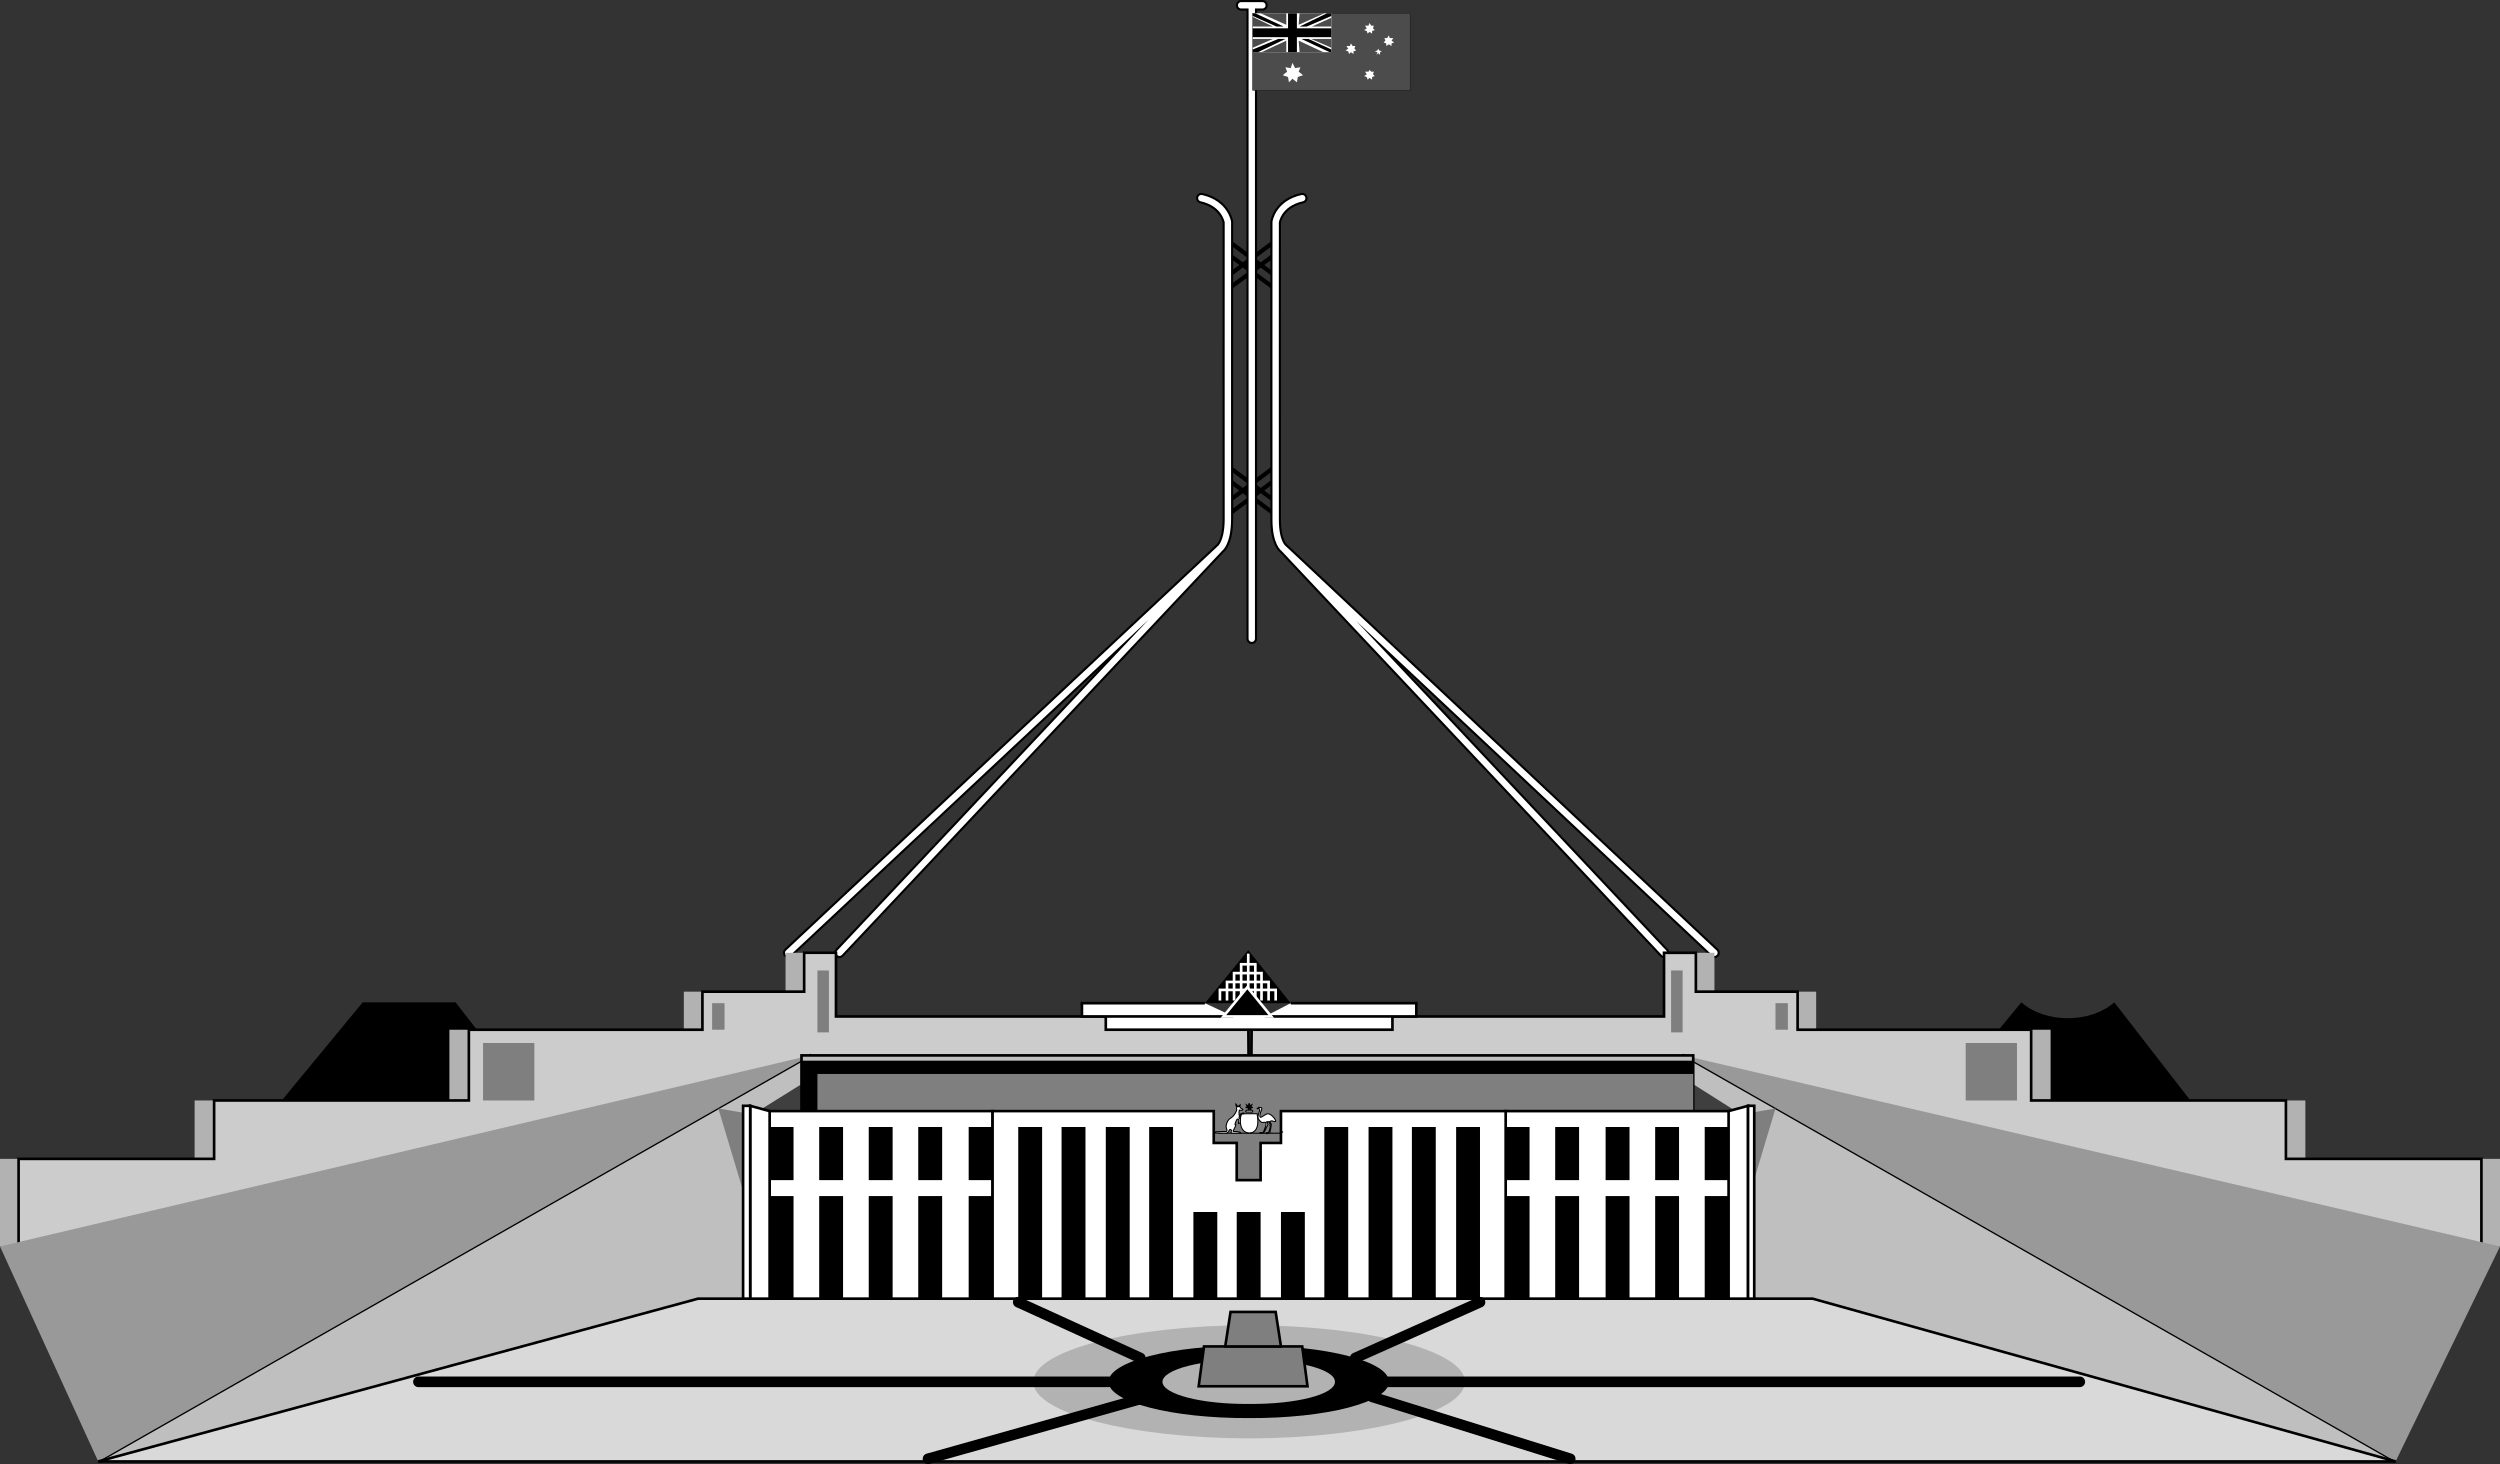<svg xmlns="http://www.w3.org/2000/svg" width="282.602" height="165.501"><rect width="100%" height="100%" fill="#333333" stroke="none"/><path d="m218.602 125.303 9.898-12c2.691 2.399 7.79 2.399 10.5 0l9.3 12m-217.198 0 9.898-12h10.5l9.3 12"/><path fill="none" stroke="#000" stroke-linecap="round" stroke-linejoin="round" stroke-width=".48" d="m144.203 52.702-5.402 4m5.402-2.5-5.402 4m-.001-5.5 5.403 4m-5.403-2.5 5.403 4m0-31-5.402 4m5.402-2.5-5.402 4m-.001-5.5 5.403 4m-5.403-2.5 5.403 4"/><path fill="none" stroke="#000" stroke-linecap="round" stroke-linejoin="round" stroke-width="1.2" d="M141.5 72.202V.803M140.3.6h2.403M141.5 72.202V.803M140.3.6h2.403m45.399 107.102-43-45.7s-.91-.601-.899-3.3c-.012-2.7 0-33.602 0-33.602s.285-2.098 3-2.7m46.597 85.302-48.698-45.7M140.3.6h2.403M94.902 107.702l43-45.7s.887-.601.899-3.3c-.012-2.7 0-33.602 0-33.602s-.313-2.098-3-2.7m-46.699 85.302 48.8-45.7"/><path fill="none" stroke="#fff" stroke-linecap="round" stroke-linejoin="round" stroke-width=".72" d="M141.5 72.202V.803m46.602 106.899-43-45.7s-.91-.601-.899-3.3c-.012-2.7 0-33.602 0-33.602s.285-2.098 3-2.7m46.597 85.302-48.698-45.7M140.3.6h2.403M94.902 107.702l43-45.7s.887-.601.899-3.3c-.012-2.7 0-33.602 0-33.602s-.313-2.098-3-2.7m-46.699 85.302 48.8-45.7"/><path fill="#b2b2b2" d="m139.203 138.1-.3-23.2h-46.5v-7.198H88.8v4.398H77.3v4.3H50.8v8H22v6.602H0v9.899l139.203-2.801"/><path fill="#ccc" d="m141.3 138.1-.198-23.2H94.5v-7.198h-3.598v4.398h-11.5v4.3H53v8H24.203v6.602H2.102v9.899L141.3 138.1"/><path fill="none" stroke="#000" stroke-width=".3" d="m141.3 138.1-.198-23.2H94.5v-7.198h-3.598v4.398h-11.5v4.3H53v8H24.203v6.602H2.102v9.899zm0 0"/><path fill="#7f7f7f" d="M93.703 116.702v-7h-1.3v7h1.3m-11.801-.302v-3H80.5v3h1.402m-21.5 8v-6.5h-5.8v6.5h5.8"/><path fill="#b2b2b2" d="m143.402 138.1.301-23.2h46.5v-7.198h3.598v4.398h11.5v4.3h26.5v8h28.8v6.602h22v9.899L143.403 138.1"/><path fill="#ccc" d="m141.3 138.1.2-23.2h46.602v-7.198h3.601v4.398h11.5v4.3h26.399v8h28.8v6.602H280.5v9.899L141.3 138.1"/><path fill="none" stroke="#000" stroke-width=".3" d="m141.3 138.1.2-23.2h46.602v-7.198h3.601v4.398h11.5v4.3h26.399v8h28.8v6.602H280.5v9.899zm0 0"/><path fill="#7f7f7f" d="M188.902 116.702v-7h1.301v7h-1.3m11.8-.302v-3h1.399v3h-1.399m21.5 8v-6.5H228v6.5h-5.797"/><path fill="#bfbfbf" stroke="#000" stroke-width=".3" d="m270.8 165.202-80.5-45.899-23.698 26.098zm0 0"/><path fill="#3f3f3f" d="M191.902 131.502 197 126.1l-6-3.797-6.398 6.899 7.3 2.3"/><path fill="#bfbfbf" stroke="#000" stroke-width=".3" d="m11.102 165.202 80.5-45.899 23.699 26.098zm0 0"/><path fill="#3f3f3f" d="m90 131.502-5.098-5.402L91 122.303l6.3 6.899-7.3 2.3"/><path fill="#7f7f7f" d="m85.902 136.4.5-10.198-5.199-.899 3.598 12 1.101-.902M196 136.4l-.5-10.198 5.203-.899-3.601 12-1.102-.902"/><path fill="#fff" d="M125 116.4h32.402v-1.5H125Zm0 0"/><path fill="none" stroke="#000" stroke-width=".3" d="M125 114.9v1.5h32.402v-1.5"/><path fill="#fff" stroke="#000" stroke-width=".3" d="M145.902 113.4h14.2v1.5H143m-3.598 0h-17.101v-1.5h13.902"/><path d="m145.902 113.4-4.8-6-4.899 6zm0 0"/><path fill="none" stroke="#fff" stroke-width=".3" d="M141.102 107.803v7.098m-.802-1.801v-4.098h1.602v4.098"/><path fill="none" stroke="#fff" stroke-width=".3" d="M139.5 113.1v-3.098h3.102v3.098"/><path fill="none" stroke="#fff" stroke-width=".3" d="M138.703 113.1v-2.098h4.7v2.098"/><path fill="none" stroke="#fff" stroke-width=".3" d="M137.902 113.1v-1.2h6.301v1.2"/><path stroke="#fff" stroke-width=".3" d="M143.703 114.9 141 111.6l-2.7 3.3zm0 0"/><path fill="#999" d="M11.102 165.202 0 140.9l91.602-21.598Zm259.698 0 11.802-24.301-92.301-21.598zm0 0"/><path fill="#bfbfbf" d="M90.602 119.303v14.899h100.8v-14.899h-100.8"/><path fill="none" stroke="#000" stroke-width=".3" d="M90.602 119.303v14.899h100.8v-14.899zm0 0"/><path d="M191.402 151.4v-31.5h-100.8v31.5h100.8"/><path fill="#7f7f7f" d="M92.402 121.4v14.903h99v-14.902h-99"/><path fill="#fff" d="M87 147.202V125.6h25.203v21.602H87"/><path fill="none" stroke="#000" stroke-width=".3" d="M87 147.202V125.6h25.203v21.602zm0 0"/><path fill="#fff" d="M170.203 147.202h25.2V125.6h-25.2zm0 0"/><path fill="none" stroke="#000" stroke-width=".3" d="M195.402 125.6h-25.199v21.602h25.2"/><path fill="#fff" d="M144.8 129.202h-2.3v4.199h-2.7v-4.2h-2.597V125.6h-25v21.602h58V125.6h-25.402v3.602"/><path fill="none" stroke="#000" stroke-width=".3" d="M144.8 129.202h-2.3v4.199h-2.7v-4.2h-2.597V125.6h-25v21.602h58V125.6h-25.402zm0 0"/><path fill="#fff" d="M84.8 147.202v-22.2l2.2.598v21.602h-2.2"/><path fill="none" stroke="#000" stroke-width=".3" d="M84.8 147.202v-22.2l2.2.598v21.602zm0 0"/><path fill="#fff" d="M84 147.202v-22.2h.8v22.2H84"/><path fill="none" stroke="#000" stroke-width=".3" d="M84 147.202v-22.2h.8v22.2zm0 0"/><path fill="#fff" d="M197.602 147.202v-22.2l-2.2.598v21.602h2.2"/><path fill="none" stroke="#000" stroke-width=".3" d="M197.602 147.202v-22.2l-2.2.598v21.602zm0 0"/><path fill="#fff" d="M198.3 147.202v-22.2h-.698v22.2h.699"/><path fill="none" stroke="#000" stroke-width=".3" d="M198.3 147.202v-22.2h-.698v22.2zm0 0"/><path d="M152.402 147.202V127.4h-2.699v19.8h2.7m4.999.002V127.4h-2.699v19.8h2.7m4.897.002V127.4h-2.698v19.8h2.699m-14.801.002v-10.2h-2.7v10.2h2.7m-5 0v-10.2h-2.7v10.2h2.7m-4.898 0v-10.2h-2.7v10.2h2.7m35.3 0v-12h-2.699v12h2.7m5.597 0v-12h-2.7v12h2.7m5.703 0v-12H181.5v12h2.703m5.597 0v-12h-2.698v12h2.699m5.601 0v-12h-2.699v12h2.7M172.902 133.4v-6h-2.699v6h2.7m5.597 0v-6h-2.7v6h2.7m5.703 0v-6H181.5v6h2.703m5.597 0v-6h-2.698v6h2.699m5.601 0v-6h-2.699v6h2.7m-65.501 13.802V127.4h2.7v19.8h-2.7m-4.902.002V127.4h2.703v19.8H125m-5 .002V127.4h2.703v19.8H120m-10.5.002v-12h2.703v12H109.5m-5.7 0v-12h2.7v12h-2.7m-5.597 0v-12h2.7v12h-2.7m-5.601 0v-12H95.3v12h-2.7m-5.6 0v-12h2.703v12H87m22.5-13.802v-6h2.703v6H109.5m-5.7 0v-6h2.7v6h-2.7m-5.597 0v-6h2.7v6h-2.7m-5.601 0v-6H95.3v6h-2.7m-5.6 0v-6h2.703v6H87m28.102 13.802V127.4h2.699v19.8h-2.7m52.199.002V127.4h-2.698v19.8h2.699"/><path fill="#d9d9d9" d="m204.902 146.803 65.899 18.399H11.1l67.801-18.399h126"/><path fill="none" stroke="#000" stroke-width=".3" d="m204.902 146.803 65.899 18.399H11.1l67.801-18.399zm0 0"/><path fill="#b2b2b2" d="M141.203 149.803c-13.488.035-24.41 2.883-24.402 6.399-.008 3.515 10.914 6.363 24.402 6.398 13.457-.035 24.383-2.883 24.399-6.398-.016-3.516-10.942-6.364-24.399-6.399"/><path d="M141.203 152.1c-8.773-.035-15.871 1.816-15.902 4.102.031 2.285 7.129 4.136 15.902 4.101 8.742.035 15.844-1.816 15.797-4.101.047-2.286-7.055-4.137-15.797-4.102"/><path fill="#b2b2b2" d="M141.203 153.702c-5.402-.047-9.773 1.093-9.8 2.5.027 1.406 4.398 2.546 9.8 2.5 5.375.046 9.742-1.094 9.7-2.5.042-1.407-4.325-2.547-9.7-2.5"/><path fill="none" stroke="#000" stroke-linecap="round" stroke-linejoin="round" stroke-width="1.2" d="M156.602 156.202h78.5m-80 1.698 22.398 7m-24.297-11.398 14.098-6.3m-42.001 9h-78m81.403 2-23.8 6.699m23.999-11.399-13.8-6.3"/><path fill="#7f7f7f" d="m147.8 156.702-.597-4.5h-11.101l-.602 4.5h12.3"/><path fill="none" stroke="#000" stroke-width=".3" d="m147.8 156.702-.597-4.5h-11.101l-.602 4.5zm0 0"/><path fill="#7f7f7f" d="m144.8 152.202-.597-3.899h-5.101l-.602 3.899h6.3"/><path fill="none" stroke="#000" stroke-width=".3" d="m144.8 152.202-.597-3.899h-5.101l-.602 3.899Zm0 0"/><path fill="#fff" stroke="#000" stroke-width=".12" d="M141.203 125.1v-.398l.098.3zm0 0v-.398l-.101.3zm0 0"/><path fill="#fff" stroke="#000" stroke-width=".12" d="m141.203 125.1-.3-.2.199.102zm0 0-.3-.2.097.2Zm0 0-.402.102.199-.102Zm0 0-.402.102h.3zm0 0-.101.402v-.3zm0 0-.101.402.101-.199zm0 0 .2.402-.2-.199zm0 0"/><path fill="#fff" stroke="#000" stroke-width=".12" d="m141.203 125.1.2.402v-.3zm0 0"/><path fill="#fff" stroke="#000" stroke-width=".12" d="m141.203 125.1.399.102h-.2zm0 0"/><path fill="#fff" stroke="#000" stroke-width=".12" d="m141.203 125.1.399.102-.2-.102zm0 0 .297-.2-.098.2Zm0 0"/><path fill="#fff" stroke="#000" stroke-width=".12" d="m141.203 125.1.297-.2-.2.102zm0 0"/><path fill="#fff" d="M141.5 125.502c.078.036.125.082.102.098.023.098-.024.145-.102.102h-.598c-.03.043-.074-.004-.101-.102a.58.58 0 0 0 .101-.098h.598"/><path fill="none" stroke="#000" stroke-width=".12" d="M141.5 125.502c.078.036.125.082.102.098.023.098-.024.145-.102.102h-.598c-.03.043-.074-.004-.101-.102a.58.58 0 0 0 .101-.098zm0 0"/><path fill="#fff" d="M141.203 128.1c-.07-.035-1.336-.043-.902-2.2h1.8c.43 2.247-.808 2.165-.898 2.2"/><path fill="none" stroke="#000" stroke-width=".12" d="M141.203 128.1c-.07-.035-1.336-.043-.902-2.2h1.8c.43 2.247-.808 2.165-.898 2.2zm0 0"/><path fill="none" stroke="#000" stroke-width=".12" d="M137.703 128.1h6.899c.328-.027.386-.11.398-.2"/><path fill="#fff" d="M142.102 125.303c.074-.035.183-.055.199-.101.023.046.031-.04.199 0 .18-.028.125.175.102.3-.079.118-.305.735-.102.801.125 0 .54-.355.8-.402.352-.004.798.48.903.8.028.133-.195.086-.402 0a.593.593 0 0 0-.301.102c.168.18.242.309.203.399-.035.097-.113.855-.203.898-.09-.016-.352.121-.398 0 .046-.094.218-.027.3-.098.094-.133.215-.683.2-.699-.063-.035-.063-.121 0-.203-.008-.047-.2-.297-.2-.297h-.199c.14.258.125.297.098.399-.121.144-.352.78-.5.898-.156.035-.356.027-.399 0 .024-.152.204-.023.399-.098.047-.11.234-.57.3-.8.02-.02-.007-.149 0-.2.04-.008 0-.101 0-.101-.152-.055-.163-.043-.398 0-.152-.043-.457-.317-.5-.598-.023-.156.153-.656.2-.8.023-.063-.04-.165-.102-.2-.195.05-.2 0-.2 0"/><path fill="none" stroke="#000" stroke-width=".12" d="M142.102 125.303c.074-.035.183-.055.199-.101.023.046.031-.04.199 0 .18-.028.125.175.102.3-.079.118-.305.735-.102.801.125 0 .54-.355.8-.402.352-.004.798.48.903.8.027.133-.195.086-.402 0a.593.593 0 0 0-.301.102c.168.18.242.309.203.399-.035.097-.113.855-.203.898-.09-.016-.352.121-.398 0 .046-.094.218-.027.3-.098.094-.133.215-.683.2-.699-.063-.035-.063-.121 0-.203-.008-.047-.2-.297-.2-.297h-.199c.14.258.125.297.098.399-.121.144-.352.78-.5.898-.156.035-.356.027-.399 0 .024-.152.204-.023.399-.098.047-.11.234-.57.3-.8.02-.02-.007-.149 0-.2.04-.008 0-.101 0-.101-.152-.055-.163-.043-.398 0-.152-.043-.457-.317-.5-.598-.023-.156.153-.656.2-.8.023-.063-.04-.165-.102-.2-.195.05-.2 0-.2 0zm0 0"/><path fill="#fff" d="M140.203 128.1c.145-.137-.308-.191-.703-.2-.078.009-.14-.038-.098-.097.164-.293.438-.785.2-.703-.004-.02.19-.64.3-.598.086-.043.188.145.098.301.004.035-.023.145 0 .2.145-.009.16-.09.203-.2.008-.191.012-.312-.101-.402-.106-.09-.008-.215.101-.2.117-.062.031-.242.098-.3.047.035.3 0 .3 0s.118-.024 0-.098c-.124.004-.28.102-.3.098-.09.093-.195.222-.2.199-.07-.106-.042-.477 0-.598-.007-.078.243.055.301 0 .075-.043.09-.062.098-.101a.958.958 0 0 0-.2-.098c-.077-.082-.07-.16-.198-.203-.106.023.093-.078.101-.2-.207.087-.203.2-.203.2h-.098c-.043-.149-.199-.297-.199-.297-.008.219.098.297.098.297-.024.242-.035.223 0 .3.031.098-.235.731-.7 1-.37.239-.449.63-.5.903-.003.324.231.55 0 .598-.222.027-1.245-.02-1.3.101-.012.09 0 .07 1.2.098.358-.027.401-.2.401-.2s-.008-.062.098-.198c.078-.047.152-.047.203.101-.004.145-.152.223.098.297.168-.02.902 0 .902 0"/><path fill="none" stroke="#000" stroke-width=".12" d="M140.203 128.1c.145-.137-.308-.191-.703-.2-.078.009-.14-.038-.098-.097.164-.293.438-.785.2-.703-.004-.02.19-.64.3-.598.086-.043.188.145.098.301.004.035-.023.145 0 .2.145-.009.16-.09.203-.2.008-.191.012-.312-.101-.402-.106-.09-.008-.215.101-.2.117-.062.031-.242.098-.3.047.035.3 0 .3 0s.118-.024 0-.098c-.124.004-.28.102-.3.098-.09.093-.195.222-.2.199-.07-.106-.042-.477 0-.598-.007-.078.243.055.301 0 .075-.043.09-.062.098-.101a.958.958 0 0 0-.2-.098c-.077-.082-.07-.16-.198-.203-.106.023.093-.078.101-.2-.207.087-.203.2-.203.2h-.098c-.043-.148-.199-.297-.199-.297-.008.219.098.297.098.297-.024.242-.035.223 0 .3.031.098-.235.731-.7 1-.37.24-.449.63-.5.903-.003.324.231.55 0 .598-.222.027-1.246-.02-1.3.101-.012.09 0 .07 1.199.098.36-.027.402-.2.402-.2s-.008-.062.098-.198c.078-.047.152-.047.203.101-.004.145-.152.223.098.297.168-.02.902 0 .902 0zm0 0"/><path fill="#4c4c4c" d="M159.402 10.202v-8.7h-17.8v8.7h17.8"/><path fill="#4c4c4c" d="M159.402 10.202v-8.7h-17.8v8.7h17.8"/><path fill="none" stroke="#000" stroke-width=".037" d="M159.402 10.202v-8.7h-17.8v8.7zm0 0"/><path fill="#fff" d="M150.5 5.9V1.503h-8.898v4.399h8.898"/><path d="M141.602 4.202h8.898v-1h-8.898v1"/><path d="M145.602 1.502v4.399h1V1.502h-1"/><path fill="#4c4c4c" d="M141.602 3.002h2.3l-2.3-1.101zm3.8-1.5v1.301l-2.902-1.3Zm-3.8 2.898h2.3l-2.3 1zm3.8 1.5V4.6l-2.8 1.3zm5.098-1.5h-2.297l2.297 1zm-3.598 1.5-.101-1.3 2.8 1.3zm0 0"/><path d="M144.3 3.002h.802l-3.2-1.5h-.3v.301l2.699 1.2M144.5 4.4h.8l-3.097 1.5h-.601v-.3l2.898-1.2m3.402 0h-.8l3.199 1.5h.199v-.3l-2.598-1.2"/><path fill="#4c4c4c" d="M150.5 3.002h-2.2l2.2-1zm-3.598-1.5-.101 1.301 2.902-1.3zm0 0"/><path d="M147.703 3.002h-.8l3.097-1.5h.5v.301l-2.797 1.2"/><path fill="#fff" d="m154.5 3.202-.2-.301h.403l.098-.301.199.3h.3l-.097.302.2.199-.301.101v.301L154.8 3.6l-.2.203-.101-.3-.297-.102.297-.2M154.5 8.4l-.2-.3h.403l.098-.2.199.2h.3l-.097.3.2.2-.301.102v.3l-.301-.199-.2.2-.101-.301-.297-.102.297-.2m-2.098-2.898-.199-.3h.399l.101-.301.2.3h.3l-.101.301.199.2-.301.101V6.1l-.297-.2-.203.2-.098-.297-.3-.101.3-.2m4.2-.902-.102-.297h.3l.2-.3.102.3h.398l-.2.297.302.203-.301.098v.3L157 5.003l-.297.2V4.9l-.3-.098.199-.203m-.802 1.403.2.2V5.9l.203-.098-.3-.101-.102-.2-.098.2-.3.101.3.098-.101.3.199-.199M145.5 8.1l-.2-.5.602.102.2-.602.3.602L147 7.6l-.2.5.5.402-.597.2-.101.601-.5-.402-.399.402-.101-.601-.602-.2.5-.402"/></svg>

